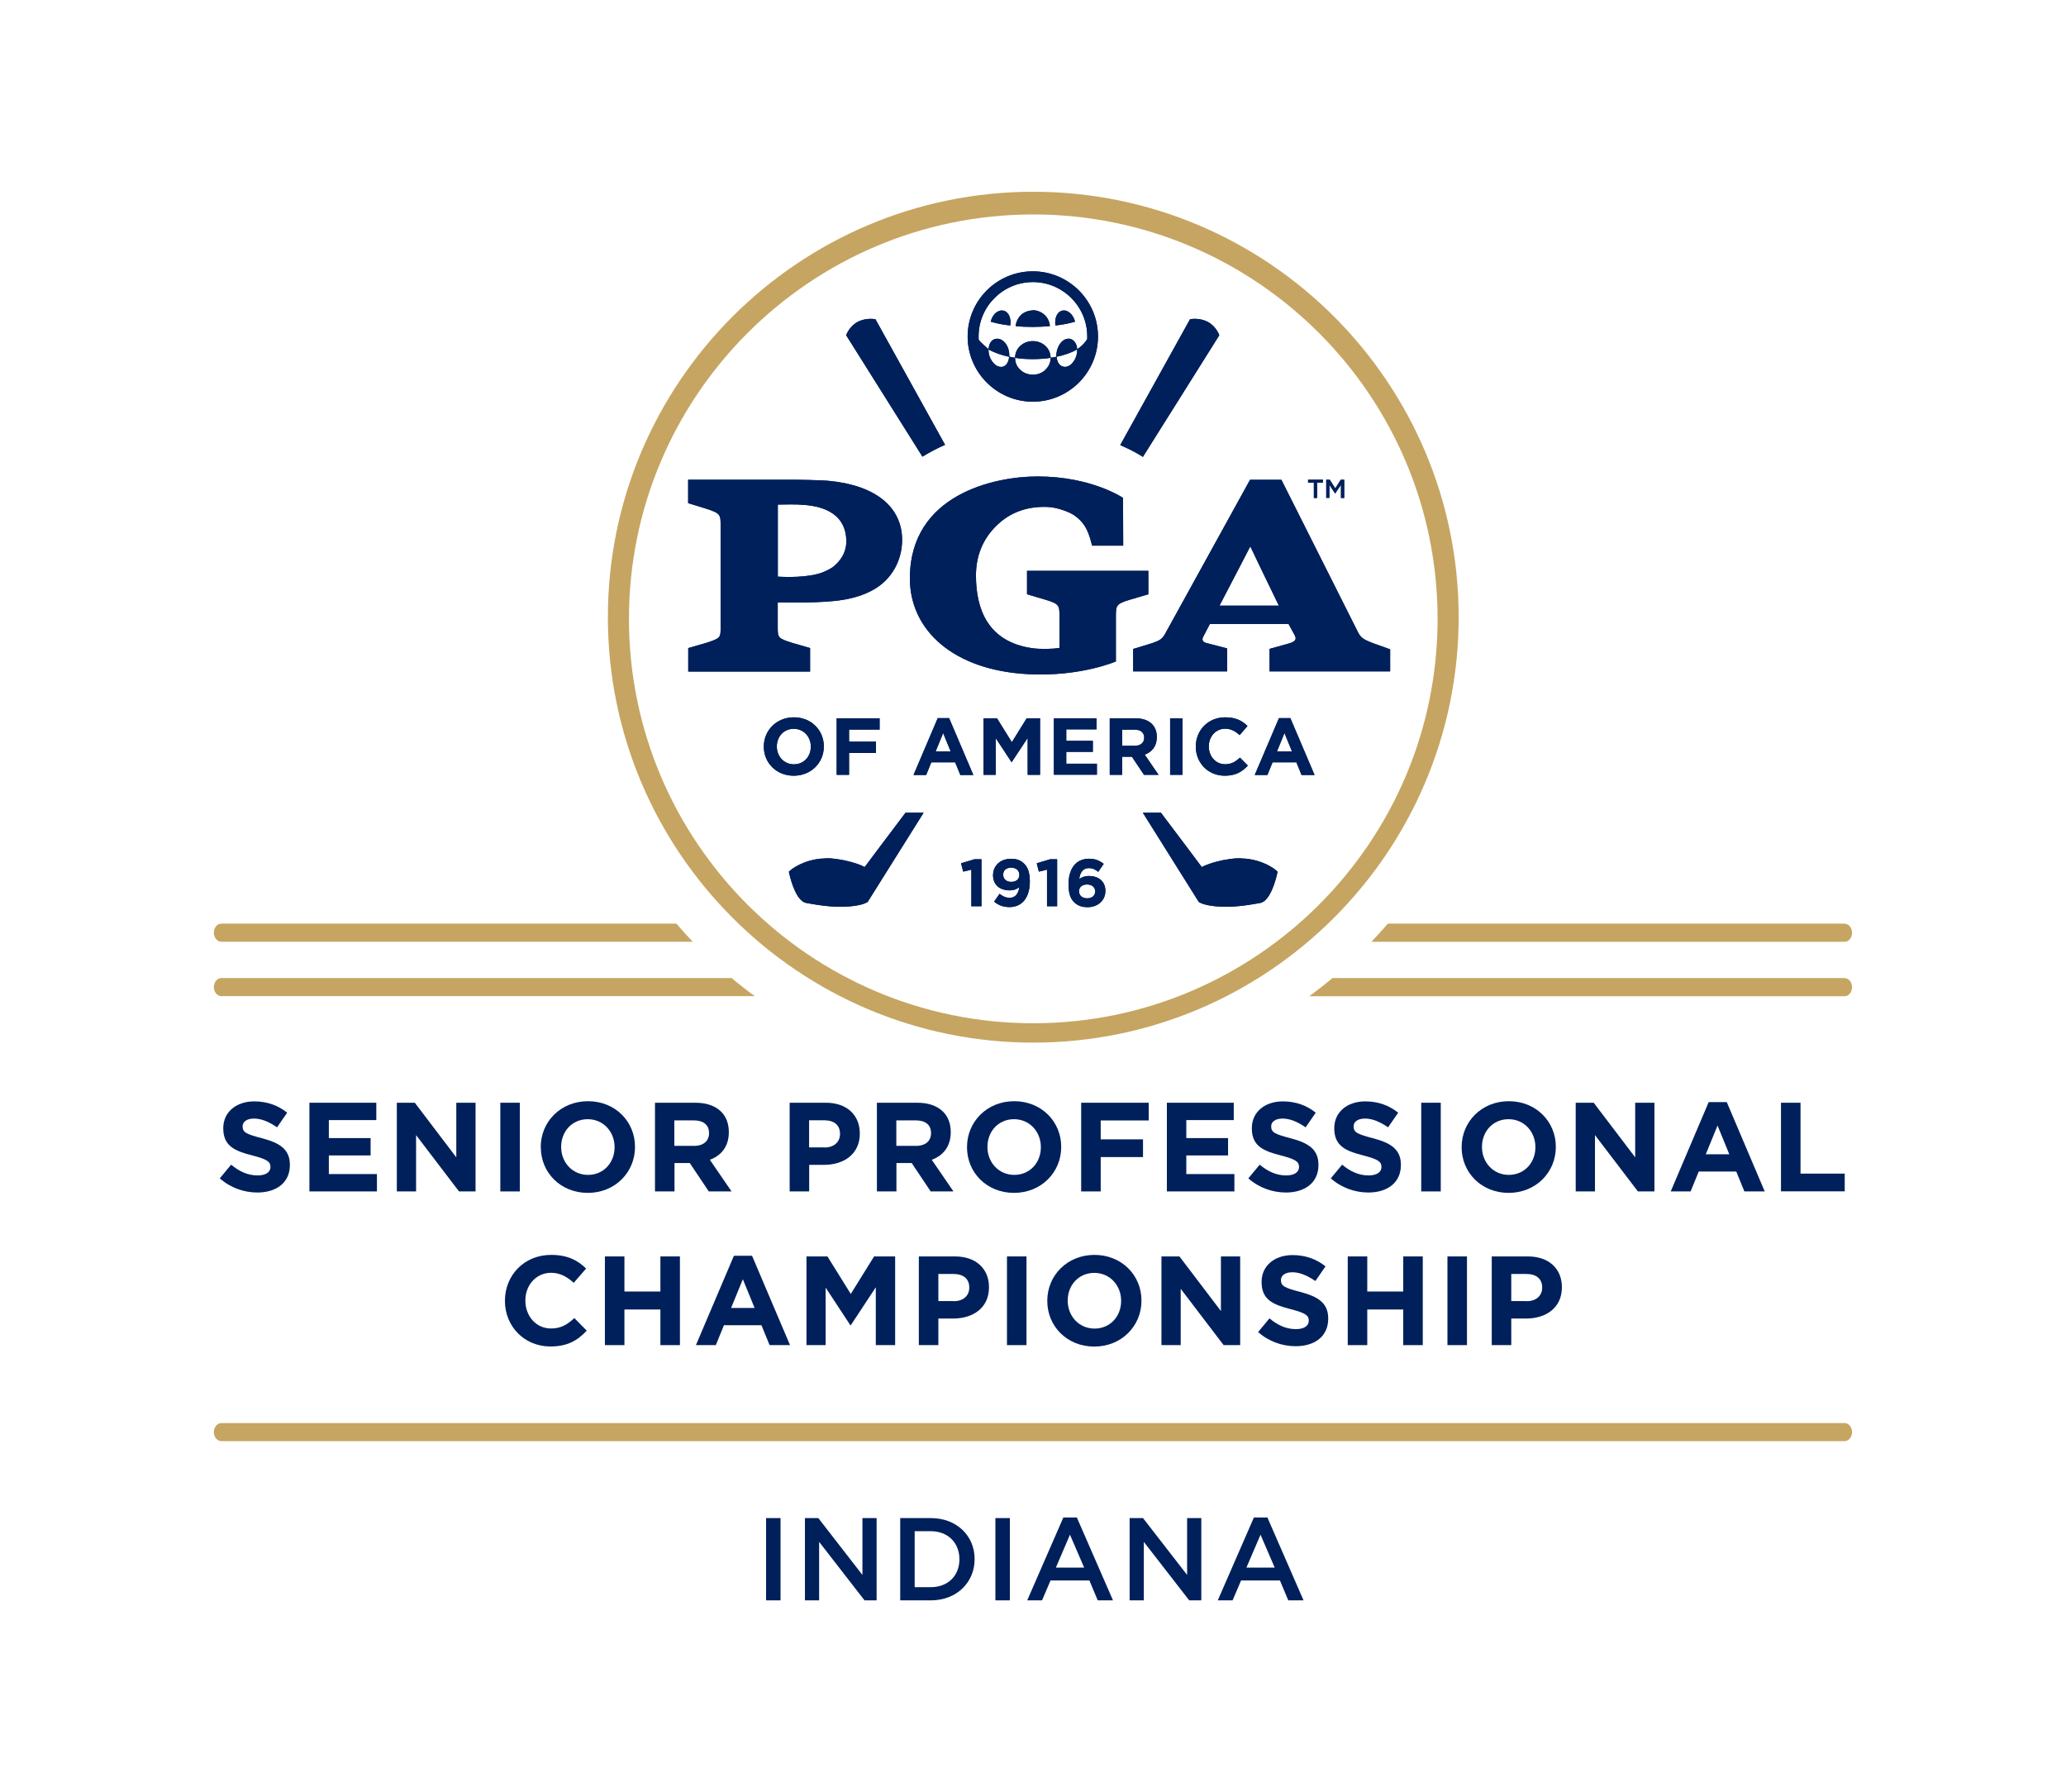 <?xml version="1.0" encoding="UTF-8"?><svg id="LOGO" xmlns="http://www.w3.org/2000/svg" viewBox="0 0 228.56 198.21"><defs><style>.cls-1{fill-rule:evenodd;}.cls-1,.cls-2,.cls-3{stroke-width:0px;}.cls-1,.cls-3{fill:#00205b;}.cls-2{fill:#c5a561;}</style></defs><path class="cls-3" d="M84.75,167.91h1.6v9.1h-1.6v-9.1Z"/><path class="cls-3" d="M89.05,167.91h1.48l4.88,6.29v-6.29h1.57v9.1h-1.34l-5.02-6.47v6.47h-1.57v-9.1Z"/><path class="cls-3" d="M99.59,167.91h3.39c2.86,0,4.84,1.96,4.84,4.52v.03c0,2.56-1.98,4.55-4.84,4.55h-3.39v-9.1ZM102.98,175.55c1.91,0,3.16-1.29,3.16-3.07v-.03c0-1.78-1.25-3.09-3.16-3.09h-1.79v6.19h1.79Z"/><path class="cls-3" d="M110.12,167.91h1.6v9.1h-1.6v-9.1Z"/><path class="cls-3" d="M117.65,167.84h1.48l4,9.17h-1.69l-.92-2.2h-4.3l-.94,2.2h-1.64l4-9.17ZM119.94,173.39l-1.57-3.64-1.56,3.64h3.13Z"/><path class="cls-3" d="M124.97,167.91h1.48l4.88,6.29v-6.29h1.57v9.1h-1.34l-5.02-6.47v6.47h-1.57v-9.1Z"/><path class="cls-3" d="M138.73,167.84h1.48l4,9.17h-1.69l-.92-2.2h-4.3l-.94,2.2h-1.64l4-9.17ZM141.02,173.39l-1.57-3.64-1.56,3.64h3.13Z"/><polygon class="cls-3" points="107.46 96.19 106.56 96.41 106.32 95.48 107.8 95.04 108.58 95.04 108.58 100.24 107.46 100.24 107.46 96.19"/><path class="cls-3" d="M109.98,99.72l.6-.86c.38.3.69.44,1.13.44.63,0,.97-.48,1.05-1.17-.25.21-.6.35-1.05.35-1.12,0-1.85-.62-1.85-1.67h0c0-1.06.8-1.82,1.97-1.82.69,0,1.1.17,1.49.56.37.37.61.93.61,1.95h0c0,1.69-.79,2.83-2.26,2.83-.75,0-1.26-.25-1.7-.61M112.77,96.77h0c0-.47-.34-.8-.91-.8s-.88.32-.88.78h0c0,.47.34.79.9.79s.89-.32.89-.77"/><polygon class="cls-3" points="115.83 96.19 114.93 96.41 114.69 95.48 116.17 95.04 116.95 95.04 116.95 100.24 115.83 100.24 115.83 96.19"/><path class="cls-3" d="M118.82,99.78c-.38-.38-.61-.93-.61-1.96v-.02c0-1.59.72-2.82,2.27-2.82.7,0,1.16.21,1.62.57l-.6.88c-.34-.26-.61-.41-1.06-.41-.64,0-.97.52-1.04,1.2.26-.17.56-.33,1.07-.33,1.03,0,1.82.57,1.82,1.65h0c0,1.07-.85,1.8-1.97,1.8-.67,0-1.13-.19-1.49-.55M121.16,98.6h0c0-.45-.34-.77-.9-.77s-.89.31-.89.75h0c0,.45.34.78.9.78s.89-.32.89-.76"/><path class="cls-3" d="M84.5,82.59v-.02c0-1.78,1.4-3.23,3.33-3.23s3.31,1.44,3.31,3.21v.02c0,1.78-1.4,3.23-3.33,3.23s-3.31-1.44-3.31-3.21ZM89.7,82.59v-.02c0-1.07-.78-1.96-1.89-1.96s-1.87.87-1.87,1.95v.02c0,1.07.79,1.96,1.89,1.96s1.87-.87,1.87-1.94Z"/><path class="cls-3" d="M92.55,79.45h4.76v1.25h-3.38v1.33h2.98v1.25h-2.98v2.42h-1.37v-6.25Z"/><path class="cls-3" d="M103.73,79.43h1.27l2.68,6.29h-1.44l-.57-1.4h-2.64l-.57,1.4h-1.4l2.68-6.29ZM105.17,83.11l-.83-2.03-.83,2.03h1.66Z"/><path class="cls-3" d="M108.82,79.45h1.48l1.64,2.64,1.64-2.64h1.48v6.25h-1.37v-4.08l-1.76,2.67h-.03l-1.74-2.64v4.05h-1.35v-6.25Z"/><path class="cls-3" d="M116.6,79.45h4.71v1.22h-3.35v1.27h2.94v1.22h-2.94v1.31h3.39v1.22h-4.76v-6.25Z"/><path class="cls-3" d="M122.76,79.45h2.86c.79,0,1.41.22,1.82.63.35.35.54.84.54,1.43v.02c0,1.01-.54,1.64-1.34,1.94l1.53,2.23h-1.61l-1.34-2h-1.08v2h-1.37v-6.25ZM125.53,82.49c.67,0,1.05-.36,1.05-.88v-.02c0-.59-.41-.89-1.08-.89h-1.36v1.79h1.39Z"/><path class="cls-3" d="M129.45,79.45h1.37v6.25h-1.37v-6.25Z"/><path class="cls-3" d="M132.29,82.59v-.02c0-1.78,1.34-3.23,3.26-3.23,1.18,0,1.88.39,2.46.96l-.87,1.01c-.48-.44-.97-.71-1.6-.71-1.05,0-1.81.87-1.81,1.95v.02c0,1.07.74,1.96,1.81,1.96.71,0,1.15-.29,1.64-.73l.87.88c-.64.69-1.36,1.12-2.56,1.12-1.84,0-3.2-1.42-3.2-3.21Z"/><path class="cls-3" d="M141.48,79.43h1.27l2.68,6.29h-1.44l-.57-1.4h-2.64l-.57,1.4h-1.4l2.68-6.29ZM142.93,83.11l-.83-2.03-.83,2.03h1.66Z"/><path class="cls-3" d="M124.97,66.34l2.07-.61v-2.59h-13.42v2.59l2.07.61c1.47.45,1.52.62,1.52,1.79v3.53c-.74.14-2.14.16-3.05.03-4.85-.71-6.19-4.28-6.19-8.03,0-2.11.71-4.02,2.32-5.57,1.15-1.11,2.91-2.12,5.58-2.02,1.16.04,2.5.6,2.96.92,1.33.92,1.64,2.01,1.99,3.36h3.44l-.02-5.28s-3.47-2.37-9.46-2.37c-4.76,0-14.12,1.98-14.12,11.28,0,5.71,4.8,10.17,13.14,10.59,5.75.29,9.65-1.41,9.65-1.41v-5.03c0-1.17.05-1.34,1.52-1.79"/><path class="cls-3" d="M91.83,53.2c-1-.11-3.9-.14-3.9-.14h-11.8v2.59l1.98.61c1.61.52,1.61.67,1.61,1.85v11.23c.01,1.18.01,1.25-1.6,1.77l-1.98.57v2.6h13.48v-2.6l-1.97-.57c-1.61-.51-1.61-.58-1.61-1.77v-2.71h3.2c2.93-.05,5.31-.23,7.43-1.43,2.02-1.15,3.13-3.26,3.13-5.48,0-3.57-2.83-5.99-7.96-6.52M92.34,62.56c-.38.34-1.22.76-1.91.93-1.88.48-4.29.29-4.38.29v-7.97c1.59,0,4.38-.24,6.16,1.05.88.63,1.4,1.64,1.42,2.94.02.92-.32,1.92-1.3,2.76"/><path class="cls-3" d="M151.96,71.16c-1.2-.44-1.47-.66-1.82-1.42l-8.38-16.67h-3.47l-9.37,16.99c-.34.64-.65.79-1.43,1.07l-2.13.65v2.48h10.4v-2.54l-2.31-.6c-.49-.12-.47-.45-.35-.67,0,0,.3-.57.75-1.44h8.7c.46.87.59,1.05.73,1.36.22.46-.21.67-.75.82l-2.08.58v2.49h13.34v-2.44s-1.83-.66-1.84-.66M134.91,66.99c1.36-2.59,3.27-6.29,3.41-6.56.13.31,1.88,3.92,3.16,6.56h-6.57Z"/><path class="cls-3" d="M145.35,53.39h-.64v-.33h1.64v.33h-.64v1.69h-.36v-1.69Z"/><path class="cls-3" d="M146.73,53.06h.38l.61.96.61-.96h.38v2.02h-.36v-1.45l-.64.95h-.01l-.63-.95v1.44h-.35v-2.02Z"/><polygon class="cls-3" points="107.46 96.19 106.56 96.41 106.32 95.48 107.8 95.04 108.58 95.04 108.58 100.24 107.46 100.24 107.46 96.19"/><path class="cls-3" d="M109.98,99.72l.6-.86c.38.3.69.44,1.13.44.63,0,.97-.48,1.05-1.17-.25.21-.6.35-1.05.35-1.12,0-1.85-.62-1.85-1.67h0c0-1.06.8-1.82,1.97-1.82.69,0,1.1.17,1.49.56.37.37.61.93.61,1.95h0c0,1.69-.79,2.83-2.26,2.83-.75,0-1.26-.25-1.7-.61M112.77,96.77h0c0-.47-.34-.8-.91-.8s-.88.32-.88.78h0c0,.47.34.79.9.79s.89-.32.89-.77"/><polygon class="cls-3" points="115.83 96.19 114.93 96.41 114.69 95.48 116.17 95.04 116.95 95.04 116.95 100.24 115.83 100.24 115.83 96.19"/><path class="cls-3" d="M118.82,99.78c-.38-.38-.61-.93-.61-1.96v-.02c0-1.59.72-2.82,2.27-2.82.7,0,1.16.21,1.62.57l-.6.88c-.34-.26-.61-.41-1.06-.41-.64,0-.97.52-1.04,1.2.26-.17.56-.33,1.07-.33,1.03,0,1.82.57,1.82,1.65h0c0,1.07-.85,1.8-1.97,1.8-.67,0-1.13-.19-1.49-.55M121.16,98.6h0c0-.45-.34-.77-.9-.77s-.89.31-.89.75h0c0,.45.34.78.9.78s.89-.32.89-.76"/><path class="cls-3" d="M137.66,94.97c-.65-.07-1.05-.07-2.42.18-1.19.26-1.88.53-2.29.75-.26-.37-2.47-3.28-4.52-6.01h-2l6.19,9.87.1.06c.09.05.91.52,3.28.47,1.48-.03,3.37-.41,3.48-.43,1-.26,1.59-2.28,1.79-3.14l.07-.31-.24-.2c-.05-.05-1.31-1.08-3.43-1.25Z"/><path class="cls-3" d="M90.95,94.97c.65-.07,1.05-.07,2.42.18,1.19.26,1.88.53,2.29.75.26-.37,2.47-3.28,4.52-6.01h2s-6.19,9.87-6.19,9.87l-.1.06c-.09.05-.91.52-3.28.47-1.48-.03-3.37-.41-3.48-.43-1-.26-1.59-2.28-1.79-3.14l-.07-.31.24-.2c.05-.05,1.31-1.08,3.43-1.25Z"/><path class="cls-1" d="M114.26,30.01c-3.98,0-7.21,3.24-7.21,7.21s3.24,7.21,7.21,7.21,7.21-3.23,7.21-7.21-3.24-7.21-7.21-7.21M110.74,40.58c-.45,0-.79-.34-1-.64-.24-.35-.39-.77-.38-1.27v-.02c.66.37,1.44.63,2.28.82-.05.57-.33,1.11-.91,1.12M115.65,40.91c-.33.31-.78.53-1.38.53s-1.06-.22-1.39-.53c-.34-.31-.58-.73-.58-1.31,0-.01,0-.02,0-.02,1.18.2,2.76.18,3.93,0,0,.59-.25,1.01-.59,1.32M118.82,39.91c-.21.32-.52.64-.97.67-.22.01-.44-.08-.59-.22-.22-.2-.33-.5-.37-.9.85-.18,1.62-.44,2.28-.81,0,0,0,0,0,0,.01.45-.11.91-.35,1.25M119.17,38.63c-.02-.32-.1-.58-.26-.79-.15-.2-.36-.37-.67-.38-.51,0-.84.35-1.04.67-.23.37-.36.82-.34,1.33-.21.04-.43.09-.63.11-.02-.58-.25-1.01-.59-1.32-.33-.3-.79-.52-1.38-.52s-1.05.22-1.38.52c-.34.31-.57.74-.59,1.32-.22-.03-.43-.07-.63-.12.03-.86-.31-1.54-.86-1.86-.33-.19-.76-.16-1.02.06-.25.21-.39.54-.41.96-.03.01-.89-.74-1.1-1.02,0,0,0,0,0,0,0-.12-.01-.25-.01-.38,0-3.32,2.7-6.01,6.01-6.01s6.01,2.7,6.01,6.01c0,.1,0,.19,0,.29-.14.23-.45.68-1.1,1.12M114.21,34.33c-.55.04-1,.24-1.31.56-.29.3-.49.71-.54,1.18,1.19.13,2.61.11,3.79,0-.05-.53-.26-.94-.6-1.25-.28-.26-.8-.54-1.35-.5M111.05,34.37c-.37-.11-.72.09-.92.26-.26.24-.44.58-.53.95.67.2,1.39.34,2.17.42.11-.72-.13-1.46-.71-1.63M117.64,34.34c-.69.05-1,.87-.88,1.66.78-.08,1.51-.23,2.17-.42-.07-.29-.2-.56-.38-.78-.2-.23-.5-.49-.91-.46"/><path class="cls-3" d="M104.55,49.2l-7.7-13.89s-1.01-.21-1.96.29c-.96.51-1.28,1.48-1.28,1.48l8.44,13.43c.8-.49,1.63-.93,2.5-1.31Z"/><path class="cls-3" d="M126.44,50.53l8.45-13.45s-.32-.97-1.28-1.48c-.94-.5-1.96-.29-1.96-.29l-7.72,13.92c1.35.58,2.2,1.1,2.5,1.3Z"/><path class="cls-3" d="M84.5,82.59v-.02c0-1.78,1.4-3.23,3.33-3.23s3.31,1.44,3.31,3.21v.02c0,1.78-1.4,3.23-3.33,3.23s-3.31-1.44-3.31-3.21ZM89.7,82.59v-.02c0-1.07-.78-1.96-1.89-1.96s-1.87.87-1.87,1.95v.02c0,1.07.79,1.96,1.89,1.96s1.87-.87,1.87-1.94Z"/><path class="cls-3" d="M92.55,79.45h4.76v1.25h-3.38v1.33h2.98v1.25h-2.98v2.42h-1.37v-6.25Z"/><path class="cls-3" d="M103.73,79.43h1.27l2.68,6.29h-1.44l-.57-1.4h-2.64l-.57,1.4h-1.4l2.68-6.29ZM105.17,83.11l-.83-2.03-.83,2.03h1.66Z"/><path class="cls-3" d="M108.82,79.45h1.48l1.64,2.64,1.64-2.64h1.48v6.25h-1.37v-4.08l-1.76,2.67h-.03l-1.74-2.64v4.05h-1.35v-6.25Z"/><path class="cls-3" d="M116.6,79.45h4.71v1.22h-3.35v1.27h2.94v1.22h-2.94v1.31h3.39v1.22h-4.76v-6.25Z"/><path class="cls-3" d="M122.76,79.45h2.86c.79,0,1.41.22,1.82.63.35.35.54.84.54,1.43v.02c0,1.01-.54,1.64-1.34,1.94l1.53,2.23h-1.61l-1.34-2h-1.08v2h-1.37v-6.25ZM125.53,82.49c.67,0,1.05-.36,1.05-.88v-.02c0-.59-.41-.89-1.08-.89h-1.36v1.79h1.39Z"/><path class="cls-3" d="M129.45,79.45h1.37v6.25h-1.37v-6.25Z"/><path class="cls-3" d="M132.29,82.59v-.02c0-1.78,1.34-3.23,3.26-3.23,1.18,0,1.88.39,2.46.96l-.87,1.01c-.48-.44-.97-.71-1.6-.71-1.05,0-1.81.87-1.81,1.95v.02c0,1.07.74,1.96,1.81,1.96.71,0,1.15-.29,1.64-.73l.87.88c-.64.69-1.36,1.12-2.56,1.12-1.84,0-3.2-1.42-3.2-3.21Z"/><path class="cls-3" d="M141.48,79.43h1.27l2.68,6.29h-1.44l-.57-1.4h-2.64l-.57,1.4h-1.4l2.68-6.29ZM142.93,83.11l-.83-2.03-.83,2.03h1.66Z"/><path class="cls-3" d="M124.97,66.34l2.07-.61v-2.59h-13.42v2.59l2.07.61c1.47.45,1.52.62,1.52,1.79v3.53c-.74.14-2.14.16-3.05.03-4.85-.71-6.19-4.28-6.19-8.03,0-2.11.71-4.02,2.32-5.57,1.15-1.11,2.91-2.12,5.58-2.02,1.16.04,2.5.6,2.96.92,1.33.92,1.64,2.01,1.99,3.36h3.44l-.02-5.28s-3.47-2.37-9.46-2.37c-4.76,0-14.12,1.98-14.12,11.28,0,5.71,4.8,10.17,13.14,10.59,5.75.29,9.65-1.41,9.65-1.41v-5.03c0-1.17.05-1.34,1.52-1.79"/><path class="cls-3" d="M91.83,53.2c-1-.11-3.9-.14-3.9-.14h-11.8v2.59l1.98.61c1.61.52,1.61.67,1.61,1.85v11.23c.01,1.18.01,1.25-1.6,1.77l-1.98.57v2.6h13.48v-2.6l-1.97-.57c-1.61-.51-1.61-.58-1.61-1.77v-2.71h3.2c2.93-.05,5.31-.23,7.43-1.43,2.02-1.15,3.13-3.26,3.13-5.48,0-3.57-2.83-5.99-7.96-6.52M92.34,62.56c-.38.34-1.22.76-1.91.93-1.88.48-4.29.29-4.38.29v-7.97c1.59,0,4.38-.24,6.16,1.05.88.63,1.4,1.64,1.42,2.94.02.92-.32,1.92-1.3,2.76"/><path class="cls-3" d="M151.96,71.16c-1.2-.44-1.47-.66-1.82-1.42l-8.38-16.67h-3.47l-9.37,16.99c-.34.64-.65.79-1.43,1.07l-2.13.65v2.48h10.4v-2.54l-2.31-.6c-.49-.12-.47-.45-.35-.67,0,0,.3-.57.75-1.44h8.7c.46.87.59,1.05.73,1.36.22.46-.21.67-.75.82l-2.08.58v2.49h13.34v-2.44s-1.83-.66-1.84-.66M134.91,66.99c1.36-2.59,3.27-6.29,3.41-6.56.13.31,1.88,3.92,3.16,6.56h-6.57Z"/><path class="cls-3" d="M145.35,53.39h-.64v-.33h1.64v.33h-.64v1.69h-.36v-1.69Z"/><path class="cls-3" d="M146.73,53.06h.38l.61.96.61-.96h.38v2.02h-.36v-1.45l-.64.95h-.01l-.63-.95v1.44h-.35v-2.02Z"/><path class="cls-3" d="M137.66,94.97c-.65-.07-1.05-.07-2.42.18-1.19.26-1.88.53-2.29.75-.26-.37-2.47-3.28-4.52-6.01h-2l6.19,9.87.1.06c.09.05.91.52,3.28.47,1.48-.03,3.37-.41,3.48-.43,1-.26,1.59-2.28,1.79-3.14l.07-.31-.24-.2c-.05-.05-1.31-1.08-3.43-1.25Z"/><path class="cls-3" d="M90.95,94.97c.65-.07,1.05-.07,2.42.18,1.19.26,1.88.53,2.29.75.26-.37,2.47-3.28,4.52-6.01h2s-6.19,9.87-6.19,9.87l-.1.06c-.09.05-.91.52-3.28.47-1.48-.03-3.37-.41-3.48-.43-1-.26-1.59-2.28-1.79-3.14l-.07-.31.24-.2c.05-.05,1.31-1.08,3.43-1.25Z"/><path class="cls-1" d="M114.26,30.01c-3.98,0-7.21,3.24-7.21,7.21s3.24,7.21,7.21,7.21,7.21-3.23,7.21-7.21-3.24-7.21-7.21-7.21M110.74,40.58c-.45,0-.79-.34-1-.64-.24-.35-.39-.77-.38-1.27v-.02c.66.37,1.44.63,2.28.82-.05.57-.33,1.11-.91,1.12M115.65,40.91c-.33.31-.78.53-1.38.53s-1.06-.22-1.39-.53c-.34-.31-.58-.73-.58-1.31,0-.01,0-.02,0-.02,1.18.2,2.76.18,3.93,0,0,.59-.25,1.01-.59,1.32M118.82,39.91c-.21.32-.52.64-.97.67-.22.01-.44-.08-.59-.22-.22-.2-.33-.5-.37-.9.85-.18,1.62-.44,2.28-.81,0,0,0,0,0,0,.01.45-.11.91-.35,1.25M119.17,38.63c-.02-.32-.1-.58-.26-.79-.15-.2-.36-.37-.67-.38-.51,0-.84.35-1.04.67-.23.37-.36.82-.34,1.33-.21.04-.43.09-.63.11-.02-.58-.25-1.01-.59-1.32-.33-.3-.79-.52-1.38-.52s-1.05.22-1.38.52c-.34.31-.57.74-.59,1.32-.22-.03-.43-.07-.63-.12.03-.86-.31-1.54-.86-1.86-.33-.19-.76-.16-1.02.06-.25.21-.39.54-.41.96-.03.01-.89-.74-1.1-1.02,0,0,0,0,0,0,0-.12-.01-.25-.01-.38,0-3.32,2.7-6.01,6.01-6.01s6.01,2.7,6.01,6.01c0,.1,0,.19,0,.29-.14.23-.45.68-1.1,1.12M114.21,34.33c-.55.04-1,.24-1.31.56-.29.3-.49.71-.54,1.18,1.19.13,2.61.11,3.79,0-.05-.53-.26-.94-.6-1.25-.28-.26-.8-.54-1.35-.5M111.05,34.37c-.37-.11-.72.09-.92.26-.26.24-.44.58-.53.95.67.2,1.39.34,2.17.42.11-.72-.13-1.46-.71-1.63M117.64,34.34c-.69.05-1,.87-.88,1.66.78-.08,1.51-.23,2.17-.42-.07-.29-.2-.56-.38-.78-.2-.23-.5-.49-.91-.46"/><path class="cls-3" d="M104.55,49.2l-7.7-13.89s-1.01-.21-1.96.29c-.96.51-1.28,1.48-1.28,1.48l8.44,13.43c.8-.49,1.63-.93,2.5-1.31Z"/><path class="cls-3" d="M126.44,50.53l8.45-13.45s-.32-.97-1.28-1.48c-.94-.5-1.96-.29-1.96-.29l-7.72,13.92c1.35.58,2.2,1.1,2.5,1.3Z"/><path class="cls-2" d="M67.25,68.26c0,25.95,21.11,47.06,47.06,47.06s47.06-21.11,47.06-47.06-21.11-47.05-47.06-47.05-47.06,21.11-47.06,47.05M114.31,23.72c24.66,0,44.73,20.06,44.73,44.73s-20.07,44.73-44.73,44.73-44.73-20.07-44.73-44.73,20.07-44.73,44.73-44.73"/><path class="cls-2" d="M74.81,102.16H24.49c-.46,0-.83.45-.83,1s.37,1,.83,1h52.15c-.63-.65-1.23-1.32-1.82-2.01Z"/><path class="cls-2" d="M204.06,102.16h-50.52c-.59.68-1.2,1.35-1.82,2.01h52.34c.46,0,.83-.45.83-1s-.37-1-.83-1Z"/><path class="cls-2" d="M80.93,108.18H24.49c-.46,0-.83.45-.83,1s.37,1,.83,1h59.01c-.88-.64-1.74-1.31-2.57-2.01Z"/><path class="cls-2" d="M204.06,108.18h-56.64c-.84.7-1.69,1.36-2.57,2.01h59.21c.46,0,.83-.45.83-1s-.37-1-.83-1Z"/><path class="cls-2" d="M204.06,157.4H24.49c-.46,0-.83.45-.83,1s.37,1,.83,1h179.57c.46,0,.83-.45.83-1s-.37-1-.83-1Z"/><path class="cls-3" d="M24.3,130.35l1.27-1.53c.88.73,1.81,1.19,2.93,1.19.88,0,1.42-.35,1.42-.92v-.03c0-.55-.34-.83-1.97-1.25-1.98-.5-3.25-1.05-3.25-3v-.03c0-1.78,1.43-2.96,3.43-2.96,1.43,0,2.65.45,3.64,1.25l-1.12,1.62c-.87-.6-1.72-.97-2.55-.97s-1.26.38-1.26.85v.03c0,.64.42.85,2.12,1.29,1.99.52,3.11,1.23,3.11,2.94v.03c0,1.95-1.49,3.04-3.6,3.04-1.48,0-2.98-.52-4.16-1.57Z"/><path class="cls-3" d="M34.23,121.97h7.4v1.92h-5.25v1.99h4.62v1.92h-4.62v2.06h5.32v1.92h-7.47v-9.81Z"/><path class="cls-3" d="M43.9,121.97h1.99l4.59,6.04v-6.04h2.13v9.81h-1.83l-4.75-6.23v6.23h-2.13v-9.81Z"/><path class="cls-3" d="M55.35,121.97h2.16v9.81h-2.16v-9.81Z"/><path class="cls-3" d="M59.82,126.9v-.03c0-2.79,2.2-5.07,5.23-5.07s5.2,2.26,5.2,5.04v.03c0,2.79-2.2,5.07-5.22,5.07s-5.2-2.25-5.2-5.04ZM67.99,126.9v-.03c0-1.68-1.23-3.08-2.97-3.08s-2.94,1.37-2.94,3.05v.03c0,1.68,1.23,3.08,2.97,3.08s2.94-1.37,2.94-3.05Z"/><path class="cls-3" d="M72.45,121.97h4.48c1.25,0,2.21.35,2.86,1,.55.55.84,1.32.84,2.24v.03c0,1.58-.85,2.58-2.1,3.04l2.4,3.5h-2.52l-2.1-3.14h-1.69v3.14h-2.16v-9.81ZM76.79,126.74c1.05,0,1.65-.56,1.65-1.39v-.03c0-.92-.64-1.4-1.7-1.4h-2.14v2.82h2.18Z"/><path class="cls-3" d="M87.36,121.97h4.01c2.34,0,3.75,1.39,3.75,3.39v.03c0,2.27-1.77,3.45-3.96,3.45h-1.64v2.94h-2.16v-9.81ZM91.22,126.92c1.08,0,1.71-.64,1.71-1.49v-.03c0-.97-.67-1.49-1.75-1.49h-1.67v3h1.71Z"/><path class="cls-3" d="M97,121.97h4.48c1.25,0,2.21.35,2.86,1,.55.55.84,1.32.84,2.24v.03c0,1.58-.85,2.58-2.1,3.04l2.4,3.5h-2.52l-2.1-3.14h-1.69v3.14h-2.16v-9.81ZM101.35,126.74c1.05,0,1.65-.56,1.65-1.39v-.03c0-.92-.64-1.4-1.7-1.4h-2.14v2.82h2.18Z"/><path class="cls-3" d="M106.98,126.9v-.03c0-2.79,2.2-5.07,5.22-5.07s5.2,2.26,5.2,5.04v.03c0,2.79-2.2,5.07-5.22,5.07s-5.2-2.25-5.2-5.04ZM115.15,126.9v-.03c0-1.68-1.23-3.08-2.97-3.08s-2.94,1.37-2.94,3.05v.03c0,1.68,1.23,3.08,2.97,3.08s2.94-1.37,2.94-3.05Z"/><path class="cls-3" d="M119.61,121.97h7.47v1.96h-5.31v2.09h4.68v1.96h-4.68v3.8h-2.16v-9.81Z"/><path class="cls-3" d="M129.09,121.97h7.4v1.92h-5.25v1.99h4.62v1.92h-4.62v2.06h5.32v1.92h-7.47v-9.81Z"/><path class="cls-3" d="M138.09,130.35l1.27-1.53c.88.73,1.81,1.19,2.93,1.19.88,0,1.42-.35,1.42-.92v-.03c0-.55-.34-.83-1.97-1.25-1.98-.5-3.25-1.05-3.25-3v-.03c0-1.78,1.43-2.96,3.43-2.96,1.43,0,2.65.45,3.64,1.25l-1.12,1.62c-.87-.6-1.72-.97-2.55-.97s-1.26.38-1.26.85v.03c0,.64.42.85,2.12,1.29,1.99.52,3.11,1.23,3.11,2.94v.03c0,1.95-1.49,3.04-3.6,3.04-1.48,0-2.98-.52-4.16-1.57Z"/><path class="cls-3" d="M147.21,130.35l1.27-1.53c.88.73,1.81,1.19,2.93,1.19.88,0,1.42-.35,1.42-.92v-.03c0-.55-.34-.83-1.97-1.25-1.98-.5-3.25-1.05-3.25-3v-.03c0-1.78,1.43-2.96,3.43-2.96,1.43,0,2.65.45,3.64,1.25l-1.12,1.62c-.87-.6-1.72-.97-2.55-.97s-1.26.38-1.26.85v.03c0,.64.42.85,2.12,1.29,1.99.52,3.11,1.23,3.11,2.94v.03c0,1.95-1.49,3.04-3.6,3.04-1.48,0-2.98-.52-4.16-1.57Z"/><path class="cls-3" d="M157.23,121.97h2.16v9.81h-2.16v-9.81Z"/><path class="cls-3" d="M161.7,126.9v-.03c0-2.79,2.2-5.07,5.22-5.07s5.2,2.26,5.2,5.04v.03c0,2.79-2.2,5.07-5.22,5.07s-5.2-2.25-5.2-5.04ZM169.86,126.9v-.03c0-1.68-1.23-3.08-2.97-3.08s-2.94,1.37-2.94,3.05v.03c0,1.68,1.23,3.08,2.97,3.08s2.94-1.37,2.94-3.05Z"/><path class="cls-3" d="M174.32,121.97h1.99l4.59,6.04v-6.04h2.13v9.81h-1.83l-4.75-6.23v6.23h-2.13v-9.81Z"/><path class="cls-3" d="M189.04,121.9h1.99l4.2,9.88h-2.25l-.9-2.2h-4.15l-.9,2.2h-2.2l4.2-9.88ZM191.31,127.67l-1.3-3.18-1.3,3.18h2.61Z"/><path class="cls-3" d="M197.03,121.97h2.16v7.84h4.89v1.96h-7.05v-9.81Z"/><path class="cls-3" d="M55.86,143.9v-.03c0-2.79,2.1-5.07,5.11-5.07,1.85,0,2.96.62,3.87,1.51l-1.37,1.58c-.76-.69-1.53-1.11-2.51-1.11-1.65,0-2.84,1.37-2.84,3.05v.03c0,1.68,1.16,3.08,2.84,3.08,1.12,0,1.81-.45,2.58-1.15l1.37,1.39c-1.01,1.08-2.13,1.75-4.02,1.75-2.89,0-5.03-2.23-5.03-5.04Z"/><path class="cls-3" d="M66.92,138.97h2.16v3.88h3.98v-3.88h2.16v9.81h-2.16v-3.94h-3.98v3.94h-2.16v-9.81Z"/><path class="cls-3" d="M81.21,138.9h1.99l4.2,9.88h-2.26l-.9-2.2h-4.15l-.9,2.2h-2.2l4.2-9.88ZM83.48,144.67l-1.3-3.18-1.3,3.18h2.61Z"/><path class="cls-3" d="M89.21,138.97h2.33l2.58,4.15,2.58-4.15h2.33v9.81h-2.14v-6.4l-2.76,4.19h-.06l-2.73-4.15v6.36h-2.12v-9.81Z"/><path class="cls-3" d="M101.65,138.97h4.01c2.34,0,3.75,1.39,3.75,3.39v.03c0,2.27-1.76,3.45-3.96,3.45h-1.64v2.94h-2.16v-9.81ZM105.52,143.92c1.08,0,1.71-.64,1.71-1.49v-.03c0-.97-.67-1.49-1.75-1.49h-1.67v3h1.71Z"/><path class="cls-3" d="M111.4,138.97h2.16v9.81h-2.16v-9.81Z"/><path class="cls-3" d="M115.86,143.9v-.03c0-2.79,2.2-5.07,5.22-5.07s5.2,2.26,5.2,5.04v.03c0,2.79-2.2,5.07-5.22,5.07s-5.2-2.25-5.2-5.04ZM124.03,143.9v-.03c0-1.68-1.23-3.08-2.97-3.08s-2.94,1.37-2.94,3.05v.03c0,1.68,1.23,3.08,2.97,3.08s2.94-1.37,2.94-3.05Z"/><path class="cls-3" d="M128.49,138.97h1.99l4.59,6.04v-6.04h2.13v9.81h-1.83l-4.75-6.23v6.23h-2.13v-9.81Z"/><path class="cls-3" d="M139.17,147.35l1.27-1.53c.88.73,1.81,1.19,2.93,1.19.88,0,1.42-.35,1.42-.92v-.03c0-.55-.34-.83-1.97-1.25-1.98-.5-3.25-1.05-3.25-3v-.03c0-1.78,1.43-2.96,3.43-2.96,1.43,0,2.65.45,3.64,1.25l-1.12,1.62c-.87-.6-1.72-.97-2.55-.97s-1.26.38-1.26.85v.03c0,.64.42.85,2.12,1.29,1.99.52,3.11,1.23,3.11,2.94v.03c0,1.95-1.49,3.04-3.6,3.04-1.48,0-2.98-.52-4.16-1.57Z"/><path class="cls-3" d="M149.1,138.97h2.16v3.88h3.98v-3.88h2.16v9.81h-2.16v-3.94h-3.98v3.94h-2.16v-9.81Z"/><path class="cls-3" d="M160.13,138.97h2.16v9.81h-2.16v-9.81Z"/><path class="cls-3" d="M165.03,138.97h4.01c2.34,0,3.75,1.39,3.75,3.39v.03c0,2.27-1.77,3.45-3.96,3.45h-1.64v2.94h-2.16v-9.81ZM168.9,143.92c1.08,0,1.71-.64,1.71-1.49v-.03c0-.97-.67-1.49-1.75-1.49h-1.67v3h1.71Z"/></svg>